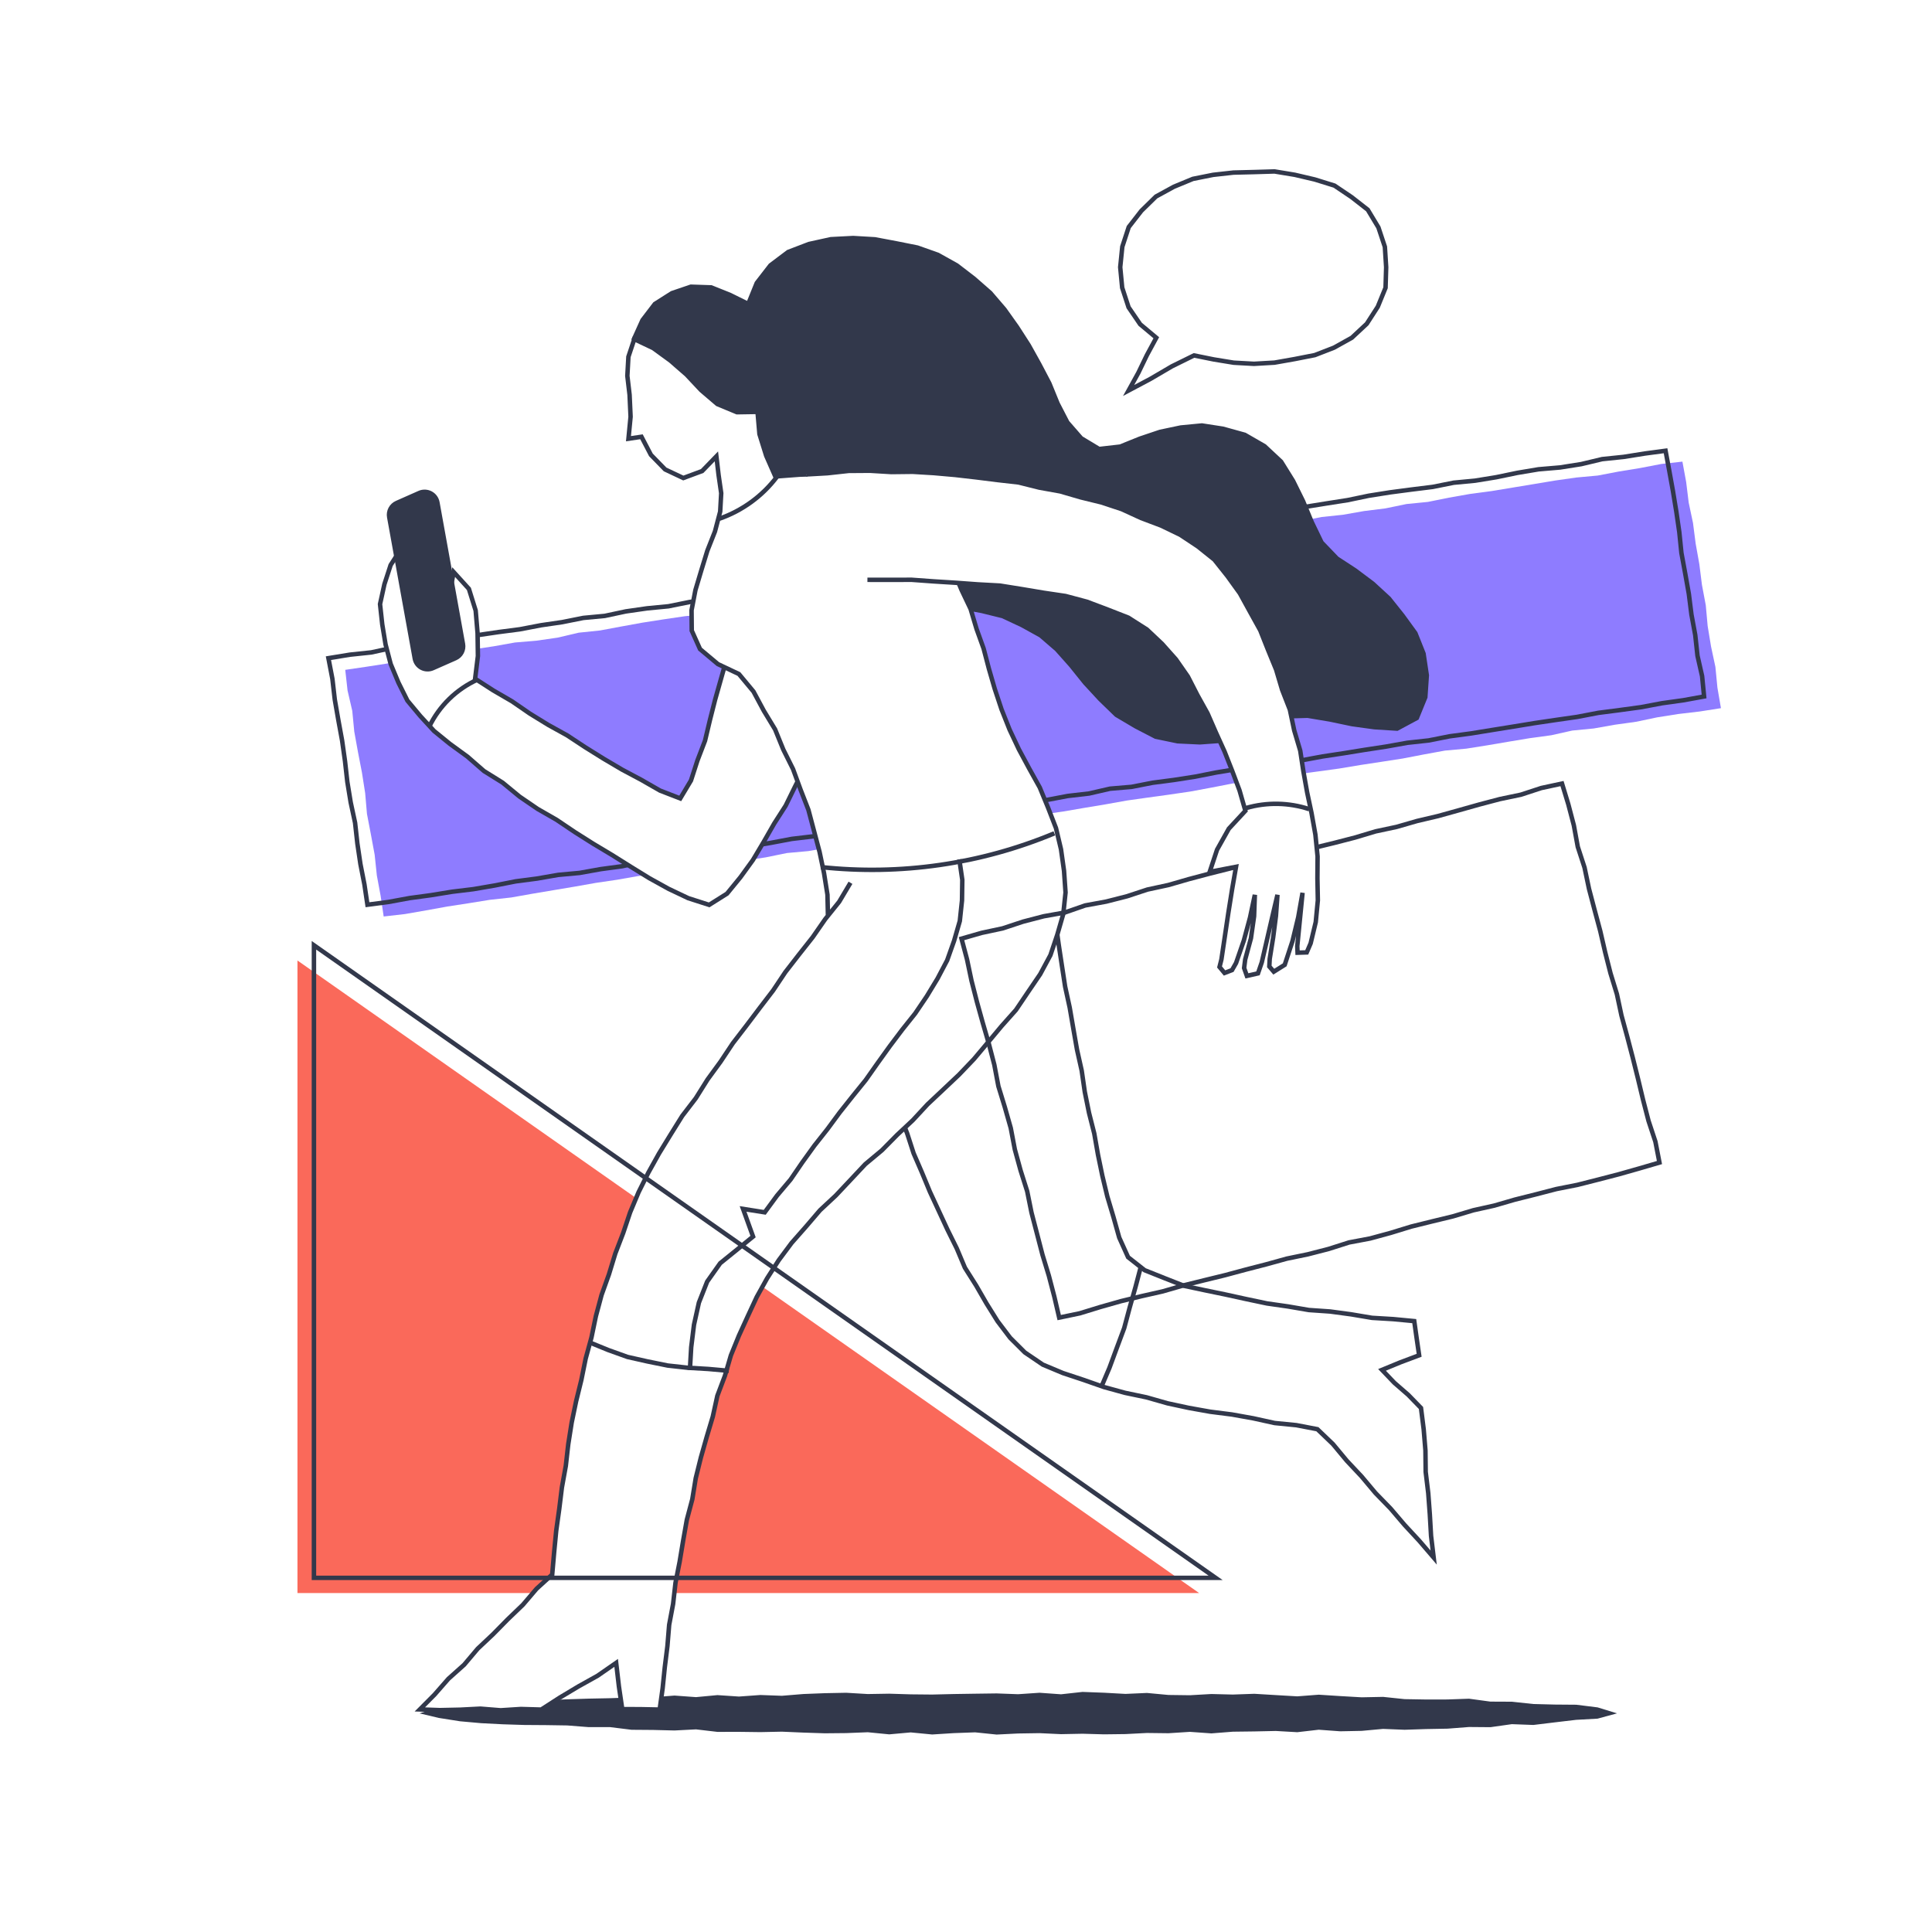 <svg width="2160" height="2160" viewBox="0 0 2160 2160" fill="none" xmlns="http://www.w3.org/2000/svg">
<g filter="url(#filter0_d_22_9621)">
<path d="M1898.36 1452.37L1886.24 1473.24L1871.69 1492.49L1856.07 1510.82L1840.24 1528.97L1822.41 1545.16L1804.78 1561.56L1785.97 1576.66L1765.58 1589.52L1745.69 1603.2L1724.09 1613.95L1702.67 1625.02L1680.57 1634.69L1657.58 1642.04L1634.73 1649.6L1611.81 1657.02L1588.44 1662.85L1564.67 1666.86L1541.06 1671.52L1517.25 1675.13L1493.44 1679L1469.4 1680.82L1445.27 1680.76L1421.22 1682.93L1397.13 1681.66L1373.06 1680.9L1348.93 1681.17L1324.94 1678.75L1301 1676.1L1276.96 1674.16L1253.16 1670.35L1229.42 1666.28L1205.84 1661.32L1182.19 1656.82L1158.42 1652.66L1135.11 1646.51L1112.06 1639.47L1088.85 1633.02L1065.67 1626.43L1042.96 1618.39L1019.66 1612.01L997.049 1603.65L975.029 1593.77L952.769 1584.57L930.069 1576.37L908.189 1566.26L886.809 1555.1L864.349 1546.18L843.419 1534.16L821.929 1523.26L801.149 1511.05L779.949 1499.59L759.109 1487.5L738.539 1474.96L718.439 1461.67L698.459 1448.21L677.779 1435.79L657.899 1422.15L638.849 1407.37L619.099 1393.54L601.089 1377.45L581.919 1362.85L562.819 1348.12L544.639 1332.28L527.039 1315.8L508.949 1299.85L492.699 1281.98L474.879 1265.73L458.379 1248.15L442.919 1229.64L425.879 1212.54L410.909 1193.64L395.569 1175.07L381.299 1155.65L366.099 1136.93L352.109 1117.31L339.049 1097.06L325.049 1077.41L313.369 1056.31L301.049 1035.6L290.159 1014.11L279.169 992.68L269.389 970.67L259.419 948.76L250.269 926.49L241.109 904.18L234.099 881.1L228.629 857.62L221.179 834.64L216.429 810.99L212.439 787.19L210.599 763.13L209.589 739.07L208.569 715.02L207.949 690.89L211.109 666.96L213.409 642.96L218.339 619.36L225.319 596.3L232.139 573.25L241.009 550.89L250.249 528.64L261.629 507.4L275.229 487.51L288.749 467.62L303.299 448.41L319.249 430.31L337.569 414.6L355.729 398.83L373.949 383L393.679 369.11L414.499 356.89L436.209 346.4L457.409 334.93L479.459 325.17L501.959 316.46L525.069 309.54L548.319 303.24L571.559 296.89L595.139 291.96L618.839 287.63L642.569 283.27L666.539 280.63L690.639 279.55L714.689 278.01L738.789 278.08L762.869 278.27L786.969 277.82L810.969 280.16L835.039 281.25L859.119 282.56L883.019 285.74L906.789 289.73L930.559 293.6L954.139 298.52L978.039 301.88L1001.34 308.12L1025.04 312.66L1047.86 320.61L1071.1 326.9L1094.58 332.54L1117.03 341.42L1140.32 347.8L1162.31 357.84L1185.05 365.82L1207.22 375.23L1229.98 383.29L1251.9 393.33L1273.59 403.83L1295.29 414.32L1316.26 426.24L1338.35 435.98L1359.12 448.25L1380.64 459.15L1400.99 472.1L1421.52 484.72L1441.82 497.7L1462 510.86L1482.35 523.8L1501.79 538.06L1520.86 552.79L1540.84 566.32L1559.83 581.16L1577.69 597.41L1597 611.87L1614.8 628.13L1632.34 644.64L1651.01 659.97L1667.65 677.43L1684.37 694.78L1701.19 712.02L1717.8 729.48L1734.34 747.03L1748.54 766.59L1764.06 785L1779.38 803.61L1793.37 823.23L1807.3 842.87L1820.61 862.94L1834.42 882.69L1847.47 902.97L1858.29 924.54L1869.49 945.85L1880.85 967.08L1891.62 988.64L1901.47 1010.64L1909.63 1033.32L1918.07 1055.88L1925.21 1078.88L1933.15 1101.68L1937.9 1125.34L1943.32 1148.83L1946.3 1172.76L1949.47 1196.63L1951.09 1220.67L1952.6 1244.75L1951.26 1268.84L1949.53 1292.88L1947.04 1316.88L1941.87 1340.46L1936.33 1363.94L1927.47 1386.39L1919.94 1409.28L1909.13 1430.82L1898.36 1452.37Z" fill="white"/>
<path d="M1924.03 787.74L1900.33 791.45L1876.46 794.26L1852.74 798.01L1829.2 802.95L1805.41 806.26L1781.76 810.45L1757.81 812.77L1734.32 818.02L1710.52 821.25L1686.83 825.19L1663.15 829.22L1639.43 832.99L1615.46 835.17L1591.83 839.49L1568.23 844.04L1544.49 847.71L1520.75 851.32L1497.06 855.28L1473.26 858.53L1449.45 861.77L1425.82 866.11L1402.07 869.66L1378.11 871.93L1354.52 876.52L1330.9 880.93L1307.13 884.41L1283.34 887.69L1259.55 891.05L1235.91 895.29L1212.21 899.23L1188.55 903.29L1164.77 906.7L1140.9 909.52L1117.28 913.89L1093.62 918.07L1069.65 920.22L1046.05 924.75L1022.2 927.68L998.51 931.63L974.88 936L950.99 938.66L927.41 943.35L903.75 947.53L879.78 949.7L856.23 954.52L832.48 958.14L808.58 960.77L785.01 965.54L761.14 968.33L737.52 972.8L713.62 975.41L689.96 979.57L666.19 983.07L642.53 987.25L618.84 991.23L595.15 995.22L571.5 999.41L547.59 1002.02L523.87 1005.85L500.13 1009.51L476.48 1013.79L452.81 1017.92L428.96 1020.65L425.56 997.69L421.32 974.81L418.88 951.64L414.64 928.77L410.26 905.9L408.26 882.67L404.65 859.69L400.22 836.84L396.08 813.93L393.84 790.74L388.57 768.01L385.99 744.9L409.72 741.42L433.44 737.72L457.08 733.45L480.77 729.47L504.71 727.13L528.24 722.14L551.99 718.56L575.64 714.33L599.63 712.31L623.4 708.88L646.85 703.37L670.77 700.88L694.39 696.47L718.03 692.17L741.75 688.46L765.52 684.96L789.43 682.47L813.13 678.53L836.83 674.6L860.49 670.45L884.21 666.73L907.97 663.21L931.9 660.75L955.46 655.93L979.12 651.78L1002.83 647.93L1026.81 645.84L1050.47 641.69L1074.29 638.57L1097.92 634.22L1121.7 630.86L1145.31 626.38L1169.05 622.79L1192.65 618.25L1216.49 615.26L1240.16 611.16L1263.97 607.96L1287.76 604.66L1311.33 599.93L1335.07 596.32L1359.04 594.1L1382.74 590.21L1406.51 586.77L1430.1 582.16L1453.88 578.73L1477.45 574.04L1501.37 571.52L1525.04 567.36L1548.88 564.39L1572.43 559.52L1596.38 557.14L1619.94 552.39L1643.6 548.21L1667.42 545.05L1691.12 541.13L1714.82 537.22L1738.52 533.26L1762.3 529.87L1786.27 527.67L1809.88 523.16L1833.59 519.29L1857.2 514.75L1880.96 512.1L1885.14 534.83L1887.99 557.93L1892.8 580.72L1895.78 603.8L1899.88 626.7L1902.78 649.79L1907.08 672.67L1909.19 695.89L1912.97 718.84L1917.84 741.63L1920.1 764.83L1924.03 787.74Z" fill="#8E7CFF"/>
<path d="M332.561 1069.84L1340.66 1777.07H332.561V1069.84Z" fill="#FA695A"/>
<path d="M1905.19 774.67L1881.93 778.9L1858.14 782.21L1834.53 786.66L1810.73 789.9L1786.9 792.98L1763.3 797.5L1739.53 800.91L1715.77 804.43L1692.07 808.31L1668.36 812.13L1644.65 815.98L1620.84 819.17L1597.26 823.83L1573.36 826.44L1549.71 830.68L1525.97 834.3L1502.26 838.14L1478.51 841.74L1454.89 846.12L1431.05 849.15L1407.44 853.61L1383.46 855.74L1359.76 859.65L1336.18 864.31L1312.45 868.01L1288.63 871.11L1265.04 875.73L1241.04 877.76L1217.58 883.15L1193.7 885.92L1170.1 890.39L1146.26 893.42L1122.56 897.31L1098.81 900.86L1074.94 903.69L1051.39 908.56L1027.74 912.75L1003.92 915.84L980.05 918.67L956.28 922.12L932.76 927.18L909.06 931.07L885.19 933.9L861.58 938.35L837.89 942.36L814.02 945.17L790.35 949.26L766.53 952.45L742.91 956.83L718.99 959.34L695.48 964.48L671.67 967.69L648.02 971.93L624.05 974.13L600.38 978.25L576.56 981.36L552.97 986.01L529.29 990.08L505.43 992.98L481.72 996.84L457.9 1000.07L434.27 1004.42L410.81 1007.5L407.44 984.88L402.96 962.04L399.54 939.03L396.98 915.89L392.08 893.11L388.32 870.15L385.73 847.01L382.48 823.97L378.28 801.08L374.29 778.15L371.62 755.02L367.18 731.85L391.18 727.94L415.09 725.41L438.6 720.31L462.57 718.15L486.08 713.05L510.02 710.71L533.62 706.14L557.38 702.65L581.2 699.55L604.81 695.03L628.57 691.56L652.14 686.84L676.1 684.59L699.63 679.57L723.4 676.14L747.35 673.83L770.91 669.06L794.73 665.95L818.45 662.13L842.02 657.46L865.73 653.6L889.61 650.82L913.39 647.47L937.14 643.87L960.71 639.11L984.55 636.16L1008.26 632.31L1031.94 628.28L1055.73 624.92L1079.4 620.87L1103.27 618.09L1127.06 614.74L1150.76 610.91L1174.3 605.96L1198.1 602.75L1221.97 599.89L1245.45 594.61L1269.18 590.94L1293.13 588.58L1316.83 584.75L1340.34 579.61L1364.33 577.55L1387.89 572.77L1411.63 569.11L1435.53 566.46L1459.25 562.68L1482.96 558.86L1506.69 555.15L1530.24 550.24L1553.97 546.48L1577.79 543.34L1601.64 540.38L1625.21 535.67L1649.17 533.4L1672.88 529.53L1696.42 524.65L1720.12 520.68L1744.11 518.64L1767.84 514.89L1791.28 509.3L1815.21 506.82L1838.94 503.04L1862.11 499.94L1866.23 522.15L1870.37 545.05L1874.15 568L1877.49 591.02L1879.84 614.2L1884.07 637.08L1888.14 659.99L1891.06 683.09L1895.3 705.97L1897.81 729.13L1902.96 751.88L1905.19 774.67Z" stroke="#32384B" stroke-width="5" stroke-miterlimit="10"/>
<path d="M812.341 732.97L805.891 755.66L799.481 778.34L793.671 801.18L788.211 824.14L779.761 846.2L772.511 868.61L760.521 888.64L737.911 879.88L716.941 867.86L695.611 856.51L674.801 844.24L654.301 831.46L634.111 818.16L612.951 806.46L592.371 793.81L572.451 780.1L551.561 767.96L531.181 754.84L534.301 729.43L533.931 703.93L531.801 678.61L524.241 654.37L507.201 635.6L503.071 657.99L511.151 683.09L503.471 660.76L495.091 638.69L485.441 617.08L469.161 600.61L448.931 608.72L436.751 627.7L429.781 649.15L424.881 671.43L427.361 694.11L431.061 716.5L436.761 738.33L445.441 759.14L455.501 779.3L469.961 796.63L485.281 813.26L502.831 827.52L522.611 841.93L541.111 858.05L561.941 871.01L580.881 886.61L601.101 900.42L622.381 912.64L642.671 926.31L663.361 939.39L684.361 951.96L705.091 964.97L725.941 977.81L747.371 989.67L769.491 1000.17L792.851 1007.67L812.811 995.1L827.831 976.74L841.741 957.55L853.851 937.2L865.611 916.67L878.401 896.71L888.841 875.43L899.521 854.32L910.881 833.57L921.271 812.33" fill="white"/>
<path d="M812.341 732.97L805.891 755.66L799.481 778.34L793.671 801.18L788.211 824.14L779.761 846.2L772.511 868.61L760.521 888.64L737.911 879.88L716.941 867.86L695.611 856.51L674.801 844.24L654.301 831.46L634.111 818.16L612.951 806.46L592.371 793.81L572.451 780.1L551.561 767.96L531.181 754.84L534.301 729.43L533.931 703.93L531.801 678.61L524.241 654.37L507.201 635.6L503.071 657.99L511.151 683.09L503.471 660.76L495.091 638.69L485.441 617.08L469.161 600.61L448.931 608.72L436.751 627.7L429.781 649.15L424.881 671.43L427.361 694.11L431.061 716.5L436.761 738.33L445.441 759.14L455.501 779.3L469.961 796.63L485.281 813.26L502.831 827.52L522.611 841.93L541.111 858.05L561.941 871.01L580.881 886.61L601.101 900.42L622.381 912.64L642.671 926.31L663.361 939.39L684.361 951.96L705.091 964.97L725.941 977.81L747.371 989.67L769.491 1000.17L792.851 1007.67L812.811 995.1L827.831 976.74L841.741 957.55L853.851 937.2L865.611 916.67L878.401 896.71L888.841 875.43L899.521 854.32L910.881 833.57L921.271 812.33" stroke="#32384B" stroke-width="5" stroke-miterlimit="10"/>
<path d="M1494.72 620.41L1477.56 602.54L1466.53 579.71L1456.85 556.34L1445.68 533.71L1432.32 512.19L1413.74 494.83L1391.7 482.13L1367.23 475.34L1343.75 471.71L1320.11 473.98L1296.92 478.87L1274.44 486.43L1252.44 495.31L1228.81 498.01L1208.76 485.93L1193.26 468.15L1182.36 447.06L1173.19 424.61L1161.92 403.15L1150.14 381.98L1137.03 361.62L1122.99 341.88L1107.2 323.48L1088.97 307.52L1069.75 292.75L1048.54 280.9L1025.65 272.79L1001.92 268.05L978.11 263.57L953.88 262.15L928.85 263.45L904.41 268.82L881.19 277.72L861.39 292.63L846.07 312.39L836.55 335.83L816.15 325.74L795.1 317.32L772.4 316.55L751.18 323.77L732.14 335.86L718.32 353.93L709.01 374.54L727.85 385.65L741.17 403.18L750.11 423.26L760.04 442.89L774.62 459.28L788.12 479.95L803.74 499.1L818.09 519.16L830.92 540.29L846.82 559.24L859.77 580.3L874.03 600.42L889.63 619.59L903.16 640.23L918.04 659.92L932.33 679.79L955.34 675.42L979.05 672.15L1002.92 670.32L1026.85 670.3L1050.7 671.86L1074.39 674.66L1097.81 679.03L1120.99 684.75L1142.6 694.87L1163.43 706.38L1181.45 721.93L1197.26 739.7L1213.01 759.29L1230.05 777.73L1248.13 795.25L1269.77 808.06L1292.05 819.61L1316.6 824.72L1341.49 825.9L1366.57 824.08L1390.01 814.93L1413.02 804.87L1436.73 796.9L1461.93 796.18L1486.85 800.35L1511.6 805.54L1536.68 809L1561.94 810.57L1584 798.72L1593.51 775.44L1595.17 751.02L1591.53 726.74L1582.4 703.92L1568.01 684.12L1552.8 665.04L1534.79 648.49L1515.22 633.82L1494.72 620.41Z" fill="#32384B"/>
<path d="M1494.72 620.41L1477.56 602.54L1466.53 579.71L1456.85 556.34L1445.68 533.71L1432.32 512.19L1413.74 494.83L1391.7 482.13L1367.23 475.34L1343.75 471.71L1320.11 473.98L1296.92 478.87L1274.44 486.43L1252.44 495.31L1228.81 498.01L1208.76 485.93L1193.26 468.15L1182.36 447.06L1173.19 424.61L1161.92 403.15L1150.14 381.98L1137.03 361.62L1122.99 341.88L1107.2 323.48L1088.97 307.52L1069.75 292.75L1048.54 280.9L1025.65 272.79L1001.92 268.05L978.11 263.57L953.88 262.15L928.85 263.45L904.41 268.82L881.19 277.72L861.39 292.63L846.07 312.39L836.55 335.83L816.15 325.74L795.1 317.32L772.4 316.55L751.18 323.77L732.14 335.86L718.32 353.93L709.01 374.54L727.85 385.65L741.17 403.18L750.11 423.26L760.04 442.89L774.62 459.28L788.12 479.95L803.74 499.1L818.09 519.16L830.92 540.29L846.82 559.24L859.77 580.3L874.03 600.42L889.63 619.59L903.16 640.23L918.04 659.92L932.33 679.79L955.34 675.42L979.05 672.15L1002.92 670.32L1026.85 670.3L1050.7 671.86L1074.39 674.66L1097.81 679.03L1120.99 684.75L1142.6 694.87L1163.43 706.38L1181.45 721.93L1197.26 739.7L1213.01 759.29L1230.05 777.73L1248.13 795.25L1269.77 808.06L1292.05 819.61L1316.6 824.72L1341.49 825.9L1366.57 824.08L1390.01 814.93L1413.02 804.87L1436.73 796.9L1461.93 796.18L1486.85 800.35L1511.6 805.54L1536.68 809L1561.94 810.57L1584 798.72L1593.51 775.44L1595.17 751.02L1591.53 726.74L1582.4 703.92L1568.01 684.12L1552.8 665.04L1534.79 648.49L1515.22 633.82L1494.72 620.41Z" stroke="#32384B" stroke-width="5" stroke-miterlimit="10"/>
<path d="M973.621 1153.74L980.071 1176.21L987.831 1198.24L996.891 1219.79L1005.67 1241.43L1014.22 1263.15L1021.43 1285.43L1030.72 1306.86L1039.66 1328.44L1049.49 1349.64L1059.31 1370.83L1069.69 1391.76L1078.78 1413.34L1091.29 1433.14L1102.95 1453.34L1115.29 1473.13L1129.36 1491.69L1145.78 1508.05L1165.87 1521.67L1188.34 1531.08L1211.43 1538.75L1234.43 1546.8L1257.92 1553.24L1281.78 1558.23L1305.24 1564.91L1329.07 1570.04L1353.06 1574.33L1377.26 1577.41L1401.23 1581.71L1425.07 1586.96L1449.34 1589.36L1472.86 1593.87L1490.24 1610.51L1505.7 1629.1L1522.25 1646.71L1537.8 1665.22L1554.66 1682.55L1570.35 1700.94L1586.79 1718.67L1602.87 1737.39L1599.94 1713.12L1598.57 1689.23L1596.8 1665.38L1593.93 1641.62L1593.66 1617.64L1591.68 1593.8L1588.68 1570.13L1574.4 1555.45L1558.84 1541.93L1545.11 1527.55L1565.56 1519.13L1586.62 1511.22L1583.85 1492.28L1581.14 1473.02L1557.6 1470.79L1533.92 1469.37L1510.52 1465.43L1487.05 1462.27L1463.36 1460.63L1440 1456.63L1416.53 1453.27L1393.32 1448.38L1370.18 1443.31L1346.99 1438.52L1323.78 1433.57L1301.69 1424.88L1279.74 1416.11L1261.21 1401.55L1251.33 1379.68L1244.85 1356.62L1237.99 1333.67L1232.4 1310.39L1227.55 1286.94L1223.41 1263.36L1217.53 1240.14L1212.79 1216.68L1209.35 1192.97L1204.13 1169.59L1200 1146.02L1195.93 1122.44L1190.83 1099.03L1187.19 1075.37L1183.59 1051.71L1180.31 1028L1176.41 1004.4L1172.28 980.83" fill="white"/>
<path d="M973.621 1153.74L980.071 1176.21L987.831 1198.24L996.891 1219.79L1005.67 1241.43L1014.22 1263.15L1021.43 1285.43L1030.72 1306.86L1039.66 1328.44L1049.49 1349.64L1059.31 1370.83L1069.69 1391.76L1078.78 1413.34L1091.29 1433.14L1102.95 1453.34L1115.29 1473.13L1129.36 1491.69L1145.78 1508.05L1165.87 1521.67L1188.34 1531.08L1211.43 1538.75L1234.43 1546.8L1257.92 1553.24L1281.78 1558.23L1305.24 1564.91L1329.07 1570.04L1353.06 1574.33L1377.26 1577.41L1401.23 1581.71L1425.07 1586.96L1449.34 1589.36L1472.86 1593.87L1490.24 1610.51L1505.7 1629.1L1522.25 1646.71L1537.8 1665.22L1554.66 1682.55L1570.35 1700.94L1586.79 1718.67L1602.87 1737.39L1599.94 1713.12L1598.57 1689.23L1596.8 1665.38L1593.93 1641.62L1593.66 1617.64L1591.68 1593.8L1588.68 1570.13L1574.4 1555.45L1558.84 1541.93L1545.11 1527.55L1565.56 1519.13L1586.62 1511.22L1583.85 1492.28L1581.14 1473.02L1557.6 1470.79L1533.92 1469.37L1510.52 1465.43L1487.05 1462.27L1463.36 1460.63L1440 1456.63L1416.53 1453.27L1393.32 1448.38L1370.18 1443.31L1346.99 1438.52L1323.78 1433.57L1301.69 1424.88L1279.74 1416.11L1261.21 1401.55L1251.33 1379.68L1244.85 1356.62L1237.99 1333.67L1232.4 1310.39L1227.55 1286.94L1223.41 1263.36L1217.53 1240.14L1212.79 1216.68L1209.35 1192.97L1204.13 1169.59L1200 1146.02L1195.93 1122.44L1190.83 1099.03L1187.19 1075.37L1183.59 1051.71L1180.31 1028L1176.41 1004.4L1172.28 980.83" stroke="#32384B" stroke-width="5" stroke-miterlimit="10"/>
<path d="M1807.82 1911.56L1786.05 1917.48L1762.07 1918.81L1738.23 1921.63L1714.35 1924.53L1690.26 1923.63L1666.38 1927.01L1642.35 1926.81L1618.39 1928.67L1594.38 1929.11L1570.38 1929.91L1546.34 1928.93L1522.38 1931.13L1498.38 1931.61L1474.33 1929.85L1450.37 1932.62L1426.34 1931.25L1402.34 1931.76L1378.33 1932.06L1354.35 1933.95L1330.32 1932.23L1306.32 1933.78L1282.31 1933.49L1258.31 1934.72L1234.3 1935.02L1210.28 1934.34L1186.27 1934.81L1162.25 1933.69L1138.24 1934.06L1114.23 1935.26L1090.22 1932.78L1066.21 1933.66L1042.2 1935.18L1018.2 1932.86L994.17 1935.03L970.18 1932.67L946.16 1933.62L922.14 1933.85L898.14 1933.06L874.15 1932.03L850.13 1932.53L826.12 1932.22L802.1 1932.27L778.15 1929.46L754.11 1930.7L730.11 1930.1L706.09 1929.92L682.16 1926.95H658.15L634.2 1925.07L610.19 1924.7L586.17 1924.54L562.16 1923.78L538.18 1922.55L514.26 1920.41L490.52 1916.66L469.07 1911.56L490.33 1904.88L514.32 1903.37L538.24 1901.29L562.16 1899.27L586.15 1898.27L610.13 1896.92L634.12 1895.85L658.11 1895.09L682.12 1894.61L706.11 1893.78L730.12 1893.55L754.09 1891.66L778.14 1893.41L802.1 1891.15L826.15 1892.76L850.13 1891.03L874.15 1891.91L898.13 1889.94L922.13 1889L946.14 1888.53L970.16 1889.96L994.16 1889.56L1018.18 1890.3L1042.19 1890.53L1066.2 1889.95L1090.21 1889.58L1114.22 1889.26L1138.24 1890.15L1162.25 1888.52L1186.26 1890.24L1210.27 1887.58L1234.28 1888.48L1258.28 1889.81L1282.3 1888.74L1306.29 1890.98L1330.3 1891.3L1354.32 1889.93L1378.33 1890.53L1402.35 1889.68L1426.34 1891.13L1450.33 1892.53L1474.38 1890.69L1498.36 1892.23L1522.34 1893.61L1546.37 1893.13L1570.32 1895.65L1594.32 1896.06L1618.34 1896.02L1642.39 1895.17L1666.29 1898.42L1690.31 1898.53L1714.21 1901.1L1738.22 1901.72L1762.29 1901.91L1786.15 1904.88L1807.82 1911.56Z" fill="#32384B"/>
<path d="M1401.94 188.37L1379.03 188.94L1356.24 191.48L1333.71 195.98L1312.48 204.75L1292.38 215.73L1276.06 231.71L1261.95 249.84L1254.75 271.8L1252.42 294.76L1254.61 317.64L1261.76 339.54L1274.74 358.54L1292.76 373.6L1282.21 393.1L1272.66 412.88L1261.8 432.57L1286.45 419.46L1310.21 405.55L1334.91 393.38L1357.06 397.86L1379.35 401.5L1401.94 402.75L1424.92 401.42L1447.53 397.42L1470.02 393L1491.37 384.71L1511.36 373.59L1528.06 358.02L1540.38 338.93L1549.06 317.71L1549.75 294.76L1548.3 271.97L1541.09 250.25L1529.2 230.51L1511.06 216.35L1491.97 203.51L1469.97 196.67L1447.65 191.43L1424.95 187.68L1401.94 188.37Z" fill="white"/>
<path d="M1401.94 188.37L1379.03 188.94L1356.24 191.48L1333.71 195.98L1312.48 204.75L1292.38 215.73L1276.06 231.71L1261.95 249.84L1254.75 271.8L1252.42 294.76L1254.61 317.64L1261.76 339.54L1274.74 358.54L1292.76 373.6L1282.21 393.1L1272.66 412.88L1261.8 432.57L1286.45 419.46L1310.21 405.55L1334.91 393.38L1357.06 397.86L1379.35 401.5L1401.94 402.75L1424.92 401.42L1447.53 397.42L1470.02 393L1491.37 384.71L1511.36 373.59L1528.06 358.02L1540.38 338.93L1549.06 317.71L1549.75 294.76L1548.3 271.97L1541.09 250.25L1529.2 230.51L1511.06 216.35L1491.97 203.51L1469.97 196.67L1447.65 191.43L1424.95 187.68L1401.94 188.37Z" stroke="#32384B" stroke-width="5" stroke-miterlimit="10"/>
<path d="M950.841 982.95L938.181 1004.24L922.661 1023.54L908.561 1043.86L893.231 1063.26L878.071 1082.8L864.331 1103.39L849.301 1123.02L834.401 1142.75L819.321 1162.36L805.621 1182.95L791.031 1202.92L777.881 1223.88L762.791 1243.55L749.701 1264.54L736.781 1285.64L724.881 1307.01L713.951 1328.89L704.491 1351.44L696.701 1374.62L687.941 1397.41L680.801 1420.76L672.561 1443.77L666.231 1467.37L661.261 1491.31L654.801 1514.87L649.961 1538.8L644.121 1562.54L639.141 1586.46L635.331 1610.6L632.581 1634.89L628.221 1658.92L625.231 1683.16L621.861 1707.34L619.521 1731.64L617.371 1756.35L599.861 1772.28L584.591 1790.18L567.641 1806.44L551.171 1823.18L534.061 1839.28L518.861 1857.26L501.311 1872.94L485.811 1890.63L469.381 1907.15L491.821 1907.95L514.461 1907.47L537.101 1906.3L559.741 1908.13L582.381 1906.69L605.061 1907.33L625.681 1894.04L646.691 1881.45L668.111 1869.51L688.871 1855.12L691.961 1881.53L695.681 1906.82L716.361 1906.9L737.511 1907.33L740.811 1883.64L743.241 1859.97L746.181 1836.36L748.131 1812.6L752.541 1789.19L755.221 1765.51L759.831 1742.15L763.741 1718.66L767.881 1695.21L774.001 1672.17L777.841 1648.65L783.581 1625.53L790.081 1602.62L796.901 1579.81L802.011 1556.51L810.441 1534.2L817.131 1511.33L826.111 1489.27L836.011 1467.62L846.041 1446.05L857.611 1425.25L870.631 1404.94L885.061 1385.58L901.021 1367.47L916.721 1349.14L934.391 1332.66L950.921 1315.11L967.441 1297.51L986.021 1282.03L1002.98 1264.87L1020.59 1248.39L1037.01 1230.67L1054.58 1214.15L1072.13 1197.58L1088.81 1180.14L1104.35 1161.65L1119.8 1143.16L1135.86 1125.12L1149.36 1105.11L1162.94 1085.15L1174.4 1063.86L1182.08 1040.95L1188.76 1017.83L1191.29 993.84L1189.59 969.56L1186.2 945.48L1180.59 921.77L1171.78 899.05L1162.51 876.53L1150.67 855.23L1139.14 833.8L1128.75 811.76L1119.74 789.12L1112.08 766L1105.6 743.62L1099.68 721.06L1091.79 699.13L1085.12 676.76L1075.08 655.69L1066.04 634.22L1054.58 613.93L1042.11 594.2L1026.73 576.65L1009.55 560.94L990.471 547.68L969.611 537.53L947.961 529.03L921.001 525.78L893.861 526.67L866.841 528.71L856.661 505.6L849.061 481.28L846.931 456.49L823.921 456.86L802.031 447.77L783.841 432.23L767.481 414.82L749.491 399.16L730.261 385.17L709.151 375.16L702.571 394.89L701.381 416.23L703.881 437.4L705.001 461.93L702.631 486.47L717.171 484.32L727.721 504.54L743.581 520.82L763.961 530.43L785.031 522.61L800.931 506.21L803.371 526.97L806.321 547.38L805.181 567.93L799.321 590.21L790.841 611.64L784.081 633.64L777.501 655.68L773.171 678.24L773.381 701.04L782.641 721.71L802.621 738.47L826.111 749.58L842.411 769.16L853.911 790.59L866.551 811.47L875.751 834.04L886.621 855.85L895.011 878.72L903.821 901.41L910.061 924.96L916.281 948.45L921.271 972.23L925.111 996.24L925.671 1020.69" fill="white"/>
<path d="M950.841 982.95L938.181 1004.24L922.661 1023.54L908.561 1043.86L893.231 1063.26L878.071 1082.8L864.331 1103.39L849.301 1123.02L834.401 1142.75L819.321 1162.36L805.621 1182.95L791.031 1202.92L777.881 1223.88L762.791 1243.55L749.701 1264.54L736.781 1285.64L724.881 1307.01L713.951 1328.89L704.491 1351.44L696.701 1374.62L687.941 1397.41L680.801 1420.76L672.561 1443.77L666.231 1467.37L661.261 1491.31L654.801 1514.87L649.961 1538.8L644.121 1562.54L639.141 1586.46L635.331 1610.6L632.581 1634.89L628.221 1658.92L625.231 1683.16L621.861 1707.34L619.521 1731.64L617.371 1756.35L599.861 1772.28L584.591 1790.18L567.641 1806.44L551.171 1823.18L534.061 1839.28L518.861 1857.26L501.311 1872.94L485.811 1890.63L469.381 1907.15L491.821 1907.95L514.461 1907.47L537.101 1906.3L559.741 1908.13L582.381 1906.69L605.061 1907.33L625.681 1894.04L646.691 1881.45L668.111 1869.51L688.871 1855.12L691.961 1881.53L695.681 1906.82L716.361 1906.9L737.511 1907.33L740.811 1883.64L743.241 1859.97L746.181 1836.36L748.131 1812.6L752.541 1789.19L755.221 1765.51L759.831 1742.15L763.741 1718.66L767.881 1695.21L774.001 1672.17L777.841 1648.65L783.581 1625.53L790.081 1602.62L796.901 1579.81L802.011 1556.51L810.441 1534.2L817.131 1511.33L826.111 1489.27L836.011 1467.62L846.041 1446.05L857.611 1425.25L870.631 1404.94L885.061 1385.58L901.021 1367.47L916.721 1349.14L934.391 1332.66L950.921 1315.11L967.441 1297.51L986.021 1282.03L1002.98 1264.87L1020.59 1248.39L1037.01 1230.67L1054.58 1214.15L1072.13 1197.58L1088.81 1180.14L1104.35 1161.65L1119.8 1143.16L1135.86 1125.12L1149.36 1105.11L1162.94 1085.15L1174.4 1063.86L1182.08 1040.95L1188.76 1017.83L1191.29 993.84L1189.59 969.56L1186.2 945.48L1180.59 921.77L1171.78 899.05L1162.51 876.53L1150.67 855.23L1139.14 833.8L1128.75 811.76L1119.74 789.12L1112.08 766L1105.6 743.62L1099.68 721.06L1091.79 699.13L1085.12 676.76L1075.08 655.69L1066.04 634.22L1054.58 613.93L1042.11 594.2L1026.73 576.65L1009.55 560.94L990.471 547.68L969.611 537.53L947.961 529.03L921.001 525.78L893.861 526.67L866.841 528.71L856.661 505.6L849.061 481.28L846.931 456.49L823.921 456.86L802.031 447.77L783.841 432.23L767.481 414.82L749.491 399.16L730.261 385.17L709.151 375.16L702.571 394.89L701.381 416.23L703.881 437.4L705.001 461.93L702.631 486.47L717.171 484.32L727.721 504.54L743.581 520.82L763.961 530.43L785.031 522.61L800.931 506.21L803.371 526.97L806.321 547.38L805.181 567.93L799.321 590.21L790.841 611.64L784.081 633.64L777.501 655.68L773.171 678.24L773.381 701.04L782.641 721.71L802.621 738.47L826.111 749.58L842.411 769.16L853.911 790.59L866.551 811.47L875.751 834.04L886.621 855.85L895.011 878.72L903.821 901.41L910.061 924.96L916.281 948.45L921.271 972.23L925.111 996.24L925.671 1020.69" stroke="#32384B" stroke-width="5" stroke-miterlimit="10"/>
<path d="M1855.3 1295.75L1832.88 1302.3L1809.85 1308.83L1786.69 1314.84L1763.49 1320.72L1739.98 1325.38L1716.82 1331.39L1693.6 1337.21L1670.61 1343.88L1647.23 1349.08L1624.29 1355.93L1601.02 1361.56L1577.79 1367.31L1554.88 1374.34L1531.79 1380.63L1508.22 1385.08L1485.38 1392.36L1462.2 1398.33L1438.73 1403.16L1415.66 1409.54L1392.48 1415.52L1369.37 1421.74L1346.12 1427.41L1322.88 1433.16L1299.87 1439.79L1276.51 1445.08L1253.24 1450.71L1230.21 1457.24L1207.3 1464.28L1184.2 1469.09L1178.76 1445.73L1172.6 1422.17L1165.5 1398.85L1159.38 1375.29L1153.23 1351.73L1148.4 1327.83L1141.03 1304.58L1134.59 1281.1L1130.03 1257.12L1123.37 1233.7L1116.21 1210.4L1111.66 1186.42L1105.53 1162.86L1098.71 1139.46L1092.19 1116L1086.15 1092.4L1081.13 1068.54L1074.98 1045.42L1097.56 1038.94L1120.99 1033.94L1143.76 1026.41L1166.92 1020.39L1190.55 1016.18L1213.23 1008.3L1236.82 1003.96L1260.01 998.04L1282.79 990.54L1306.21 985.49L1329.21 978.85L1352.35 972.73L1375.56 966.9L1398.68 960.72L1421.87 954.76L1445.18 949.32L1468.53 944.03L1491.79 938.36L1514.96 932.38L1537.9 925.5L1561.33 920.5L1584.34 913.87L1607.64 908.39L1630.71 901.97L1653.75 895.48L1676.9 889.38L1700.36 884.48L1723.16 877.02L1746.35 872.03L1753.37 895.12L1759.56 918.67L1763.96 942.68L1771.52 965.88L1776.54 989.73L1782.74 1013.27L1789.07 1036.79L1794.56 1060.52L1800.56 1084.12L1807.71 1107.42L1812.8 1131.26L1819.21 1154.75L1825.38 1178.31L1831.28 1201.93L1836.97 1225.62L1843.09 1249.19L1850.76 1272.38L1855.3 1295.75Z" stroke="#32384B" stroke-width="5" stroke-miterlimit="10"/>
<path d="M969.781 644.23L994.491 644.28L1019.23 644.21L1043.9 646L1068.57 647.54L1093.22 649.35L1117.94 650.7L1142.38 654.62L1166.76 658.71L1191.27 662.36L1215.21 668.76L1238.37 677.5L1261.41 686.5L1282.28 699.79L1299.21 715.76L1314.72 733.18L1328.07 752.34L1338.72 773.12L1350.04 793.5L1359.37 814.88L1369.02 836.12L1377.6 857.83L1385.81 879.7L1392.36 902.51L1373.85 922.46L1360.68 945.98L1352.47 970.75L1381.9 965.09L1377.48 990.43L1373.33 1016.48L1369.45 1042.58L1365.55 1068.67L1363.45 1077.07L1369.04 1083.8L1377.41 1080.58L1381.93 1072.66L1390.61 1047.51L1397.55 1021.82L1402.94 996.44L1402.08 1020.46L1398.58 1044.93L1392.12 1068.79L1390.93 1078.26L1394.02 1087.03L1406.43 1084.24L1410.69 1071.89L1416.56 1046.5L1422.42 1021.16L1428.22 996.43L1426.53 1020.02L1423.41 1044.1L1419.55 1068.12L1419.11 1076.52L1424.1 1082.36L1436.32 1074.69L1444.97 1048.32L1451.43 1021.5L1456.28 994.15L1453.31 1024.03L1450.37 1053.79L1450.69 1061.13L1460.94 1060.8L1465.32 1050.63L1471.02 1026.88L1473.36 1002.53L1472.89 978.08L1473.07 953.58L1470.64 929.2L1466.33 905.09L1461.41 881.95L1457.25 858.7L1453.68 835.27L1446.94 812.58L1442.08 789.39L1433.46 767.3L1426.71 744.63L1417.73 722.76L1409.01 700.77L1397.56 680.08L1386.18 659.37L1372.37 640.21L1357.63 621.69L1339.15 606.94L1319.54 593.93L1298.09 583.59L1275.81 575.18L1254.1 565.23L1231.46 557.73L1208.3 552.05L1185.41 545.39L1161.95 541.16L1138.8 535.37L1115.1 532.68L1091.47 529.72L1067.81 527L1044.08 524.9L1020.3 523.47L996.481 523.74L972.671 522.3L948.841 522.47L925.121 525.07L901.371 526.41" fill="white"/>
<path d="M969.781 644.23L994.491 644.28L1019.23 644.21L1043.9 646L1068.57 647.54L1093.22 649.35L1117.94 650.7L1142.38 654.62L1166.76 658.71L1191.27 662.36L1215.21 668.76L1238.37 677.5L1261.41 686.5L1282.28 699.79L1299.21 715.76L1314.72 733.18L1328.07 752.34L1338.72 773.12L1350.04 793.5L1359.37 814.88L1369.02 836.12L1377.6 857.83L1385.81 879.7L1392.36 902.51L1373.85 922.46L1360.68 945.98L1352.47 970.75L1381.9 965.09L1377.48 990.43L1373.33 1016.48L1369.45 1042.58L1365.55 1068.67L1363.45 1077.07L1369.04 1083.8L1377.41 1080.58L1381.93 1072.66L1390.61 1047.51L1397.55 1021.82L1402.94 996.44L1402.08 1020.46L1398.58 1044.93L1392.12 1068.79L1390.93 1078.26L1394.02 1087.03L1406.43 1084.24L1410.69 1071.89L1416.56 1046.5L1422.42 1021.16L1428.22 996.43L1426.53 1020.02L1423.41 1044.1L1419.55 1068.12L1419.11 1076.52L1424.1 1082.36L1436.32 1074.69L1444.97 1048.32L1451.43 1021.5L1456.28 994.15L1453.31 1024.03L1450.37 1053.79L1450.69 1061.13L1460.94 1060.8L1465.32 1050.63L1471.02 1026.88L1473.36 1002.53L1472.89 978.08L1473.07 953.58L1470.64 929.2L1466.33 905.09L1461.41 881.95L1457.25 858.7L1453.68 835.27L1446.94 812.58L1442.08 789.39L1433.46 767.3L1426.71 744.63L1417.73 722.76L1409.01 700.77L1397.56 680.08L1386.18 659.37L1372.37 640.21L1357.63 621.69L1339.15 606.94L1319.54 593.93L1298.09 583.59L1275.81 575.18L1254.1 565.23L1231.46 557.73L1208.3 552.05L1185.41 545.39L1161.95 541.16L1138.8 535.37L1115.1 532.68L1091.47 529.72L1067.81 527L1044.08 524.9L1020.3 523.47L996.481 523.74L972.671 522.3L948.841 522.47L925.121 525.07L901.371 526.41" stroke="#32384B" stroke-width="5" stroke-miterlimit="10"/>
<path d="M509.191 731.84L483.921 743C481.912 743.889 479.728 744.31 477.532 744.231C475.337 744.153 473.187 743.578 471.246 742.549C469.306 741.52 467.623 740.063 466.327 738.29C465.03 736.516 464.153 734.472 463.761 732.31L435.171 574.16C434.592 570.959 435.105 567.656 436.629 564.781C438.152 561.907 440.597 559.628 443.571 558.31L468.841 547.12C470.851 546.231 473.035 545.81 475.231 545.889C477.426 545.967 479.575 546.542 481.516 547.571C483.457 548.6 485.139 550.057 486.436 551.83C487.732 553.604 488.61 555.648 489.001 557.81L517.591 716C518.168 719.2 517.654 722.5 516.131 725.373C514.607 728.245 512.164 730.523 509.191 731.84V731.84Z" fill="#32384B" stroke="#32384B" stroke-width="5" stroke-miterlimit="10"/>
<path d="M350.99 1052.83L1359.09 1760.06H350.99V1052.83Z" stroke="#32384B" stroke-width="5" stroke-miterlimit="10"/>
<path d="M1231.03 1547.16L1240.35 1525.32L1248.57 1503.05L1256.87 1480.8L1263.01 1457.85L1269.46 1435.03L1275.5 1412.09" stroke="#32384B" stroke-width="5" stroke-miterlimit="10"/>
<path d="M658.781 1496.68L679.991 1505.34L701.581 1513.09L723.961 1518.12L746.401 1522.68L769.151 1525.2L791.971 1526.53L814.861 1528.59" stroke="#32384B" stroke-width="5" stroke-miterlimit="10"/>
<path d="M917.771 965.41C1006.56 975.037 1096.34 962.059 1178.77 927.68" stroke="#32384B" stroke-width="5" stroke-miterlimit="10"/>
<path d="M804 576C829.914 567.035 852.551 550.519 869 528.58" stroke="#32384B" stroke-width="5" stroke-miterlimit="10"/>
<path d="M1393.27 899.34C1416.38 892.695 1440.95 893.155 1463.8 900.66" stroke="#32384B" stroke-width="5" stroke-miterlimit="10"/>
<path d="M479.811 808.58C491.142 785.174 510.316 766.478 534.001 755.74" stroke="#32384B" stroke-width="5" stroke-miterlimit="10"/>
<path d="M771.301 1527.65L772.771 1502.28L775.891 1477.08L781.361 1452.37L790.621 1428.88L805.181 1408.31L824.681 1392.54L841.931 1378.51L830.761 1347.57L854.981 1351.39L868.801 1332.6L883.831 1314.81L896.971 1295.6L910.571 1276.73L925.001 1258.49L938.801 1239.78L953.271 1221.56L967.891 1203.47L981.291 1184.45L994.871 1165.56L1008.78 1147.11L1023.2 1129.03L1036.15 1109.88L1048.15 1090.11L1058.94 1069.64L1066.68 1047.84L1073.09 1025.65L1075.53 1002.7L1075.86 979.66L1072.52 956.78" stroke="#32384B" stroke-width="5" stroke-miterlimit="10"/>
</g>
<defs>
<filter id="filter0_d_22_9621" x="-4" y="0" width="2168" height="2168" filterUnits="userSpaceOnUse" color-interpolation-filters="sRGB">
<feFlood flood-opacity="0" result="BackgroundImageFix"/>
<feColorMatrix in="SourceAlpha" type="matrix" values="0 0 0 0 0 0 0 0 0 0 0 0 0 0 0 0 0 0 127 0" result="hardAlpha"/>
<feOffset dy="4"/>
<feGaussianBlur stdDeviation="2"/>
<feComposite in2="hardAlpha" operator="out"/>
<feColorMatrix type="matrix" values="0 0 0 0 0 0 0 0 0 0 0 0 0 0 0 0 0 0 0.25 0"/>
<feBlend mode="normal" in2="BackgroundImageFix" result="effect1_dropShadow_22_9621"/>
<feBlend mode="normal" in="SourceGraphic" in2="effect1_dropShadow_22_9621" result="shape"/>
</filter>
</defs>
</svg>
